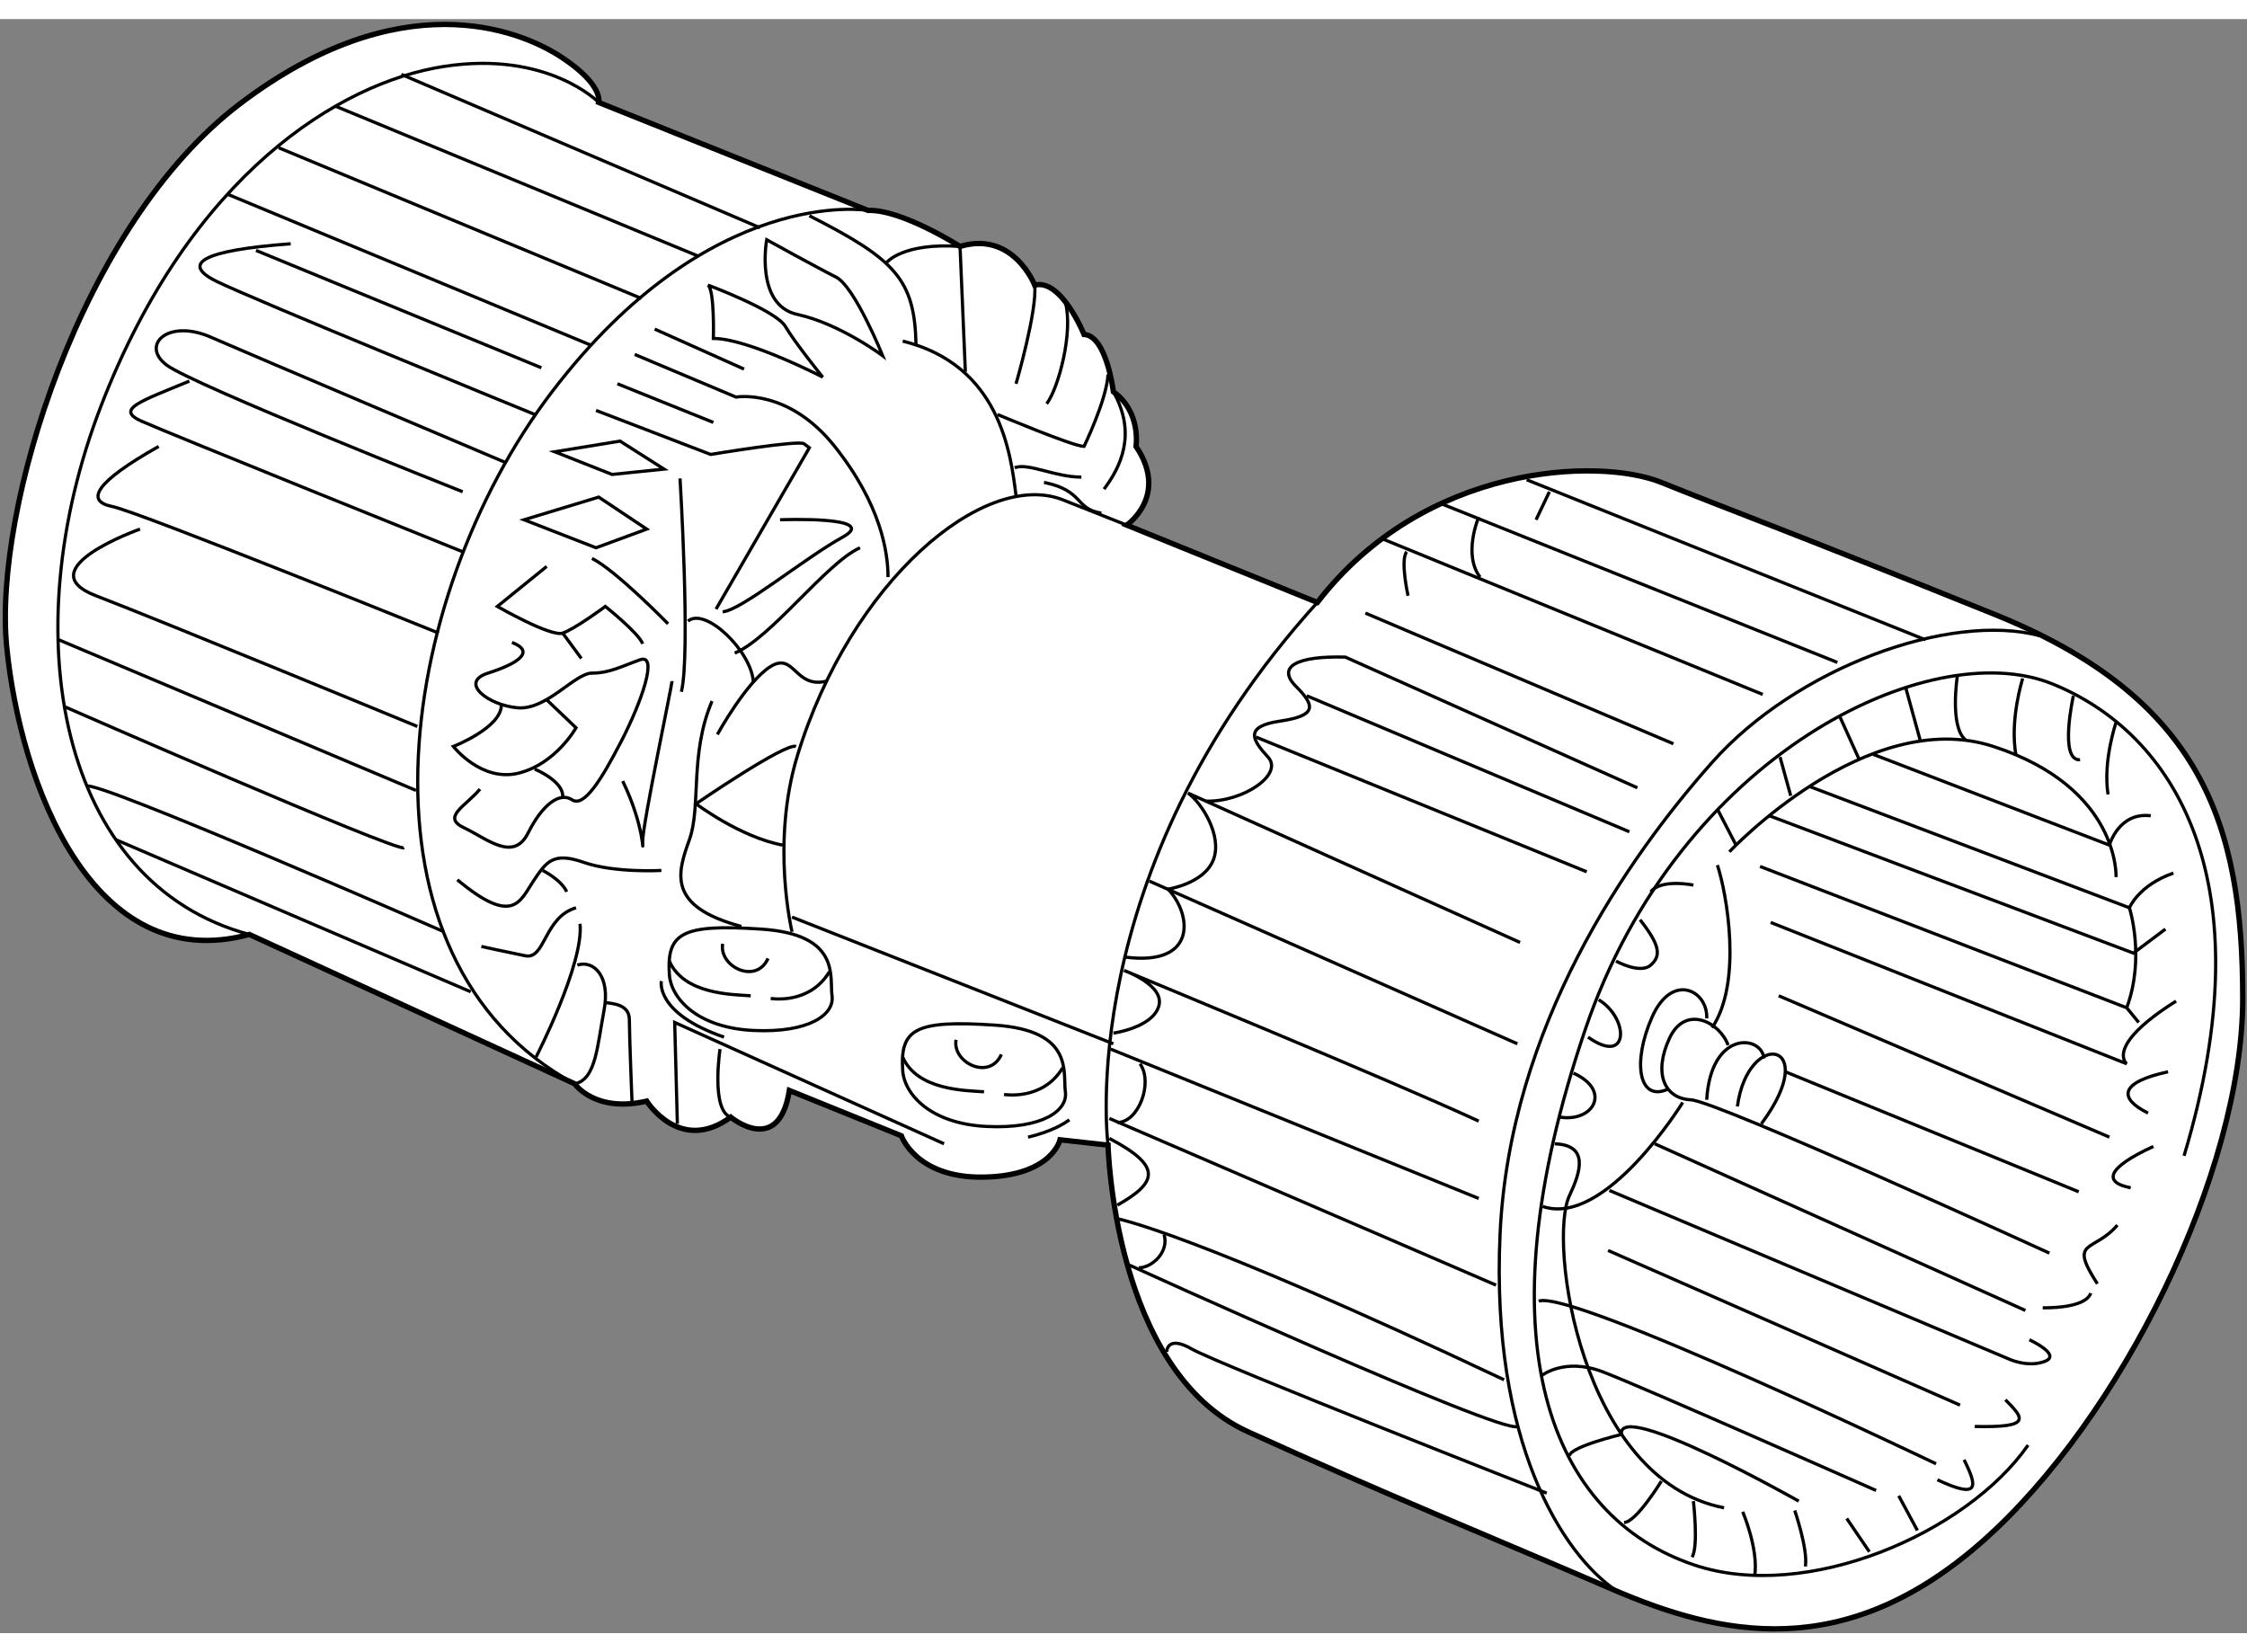 <?xml version="1.0" encoding="utf-8"?>
<!-- Generator: Adobe Illustrator 15.1.0, SVG Export Plug-In . SVG Version: 6.00 Build 0)  -->
<!DOCTYPE svg PUBLIC "-//W3C//DTD SVG 1.1//EN" "http://www.w3.org/Graphics/SVG/1.1/DTD/svg11.dtd">
<svg version="1.1" xmlns="http://www.w3.org/2000/svg" xmlns:xlink="http://www.w3.org/1999/xlink" x="0px" y="0px" width="244.8px"
	 height="180px" viewBox="5.541 20.896 210.651 151.312" enable-background="new 0 0 244.8 180" xml:space="preserve">
	
<rect x="5.541" y="20.896" width="210.651" height="151.312" fill="#808080" stroke="none"/>
	
<g><path fill="#FFFFFF" stroke="#000000" stroke-width="0.5" d="M109.417,126.459c0,0,0.5,21.125,13.125,26.875
			s24,10.375,34.125,14.75s21.75,7,34.75-4.5s24.375-34.625,24.375-50.875s-3.75-28.125-23.25-36s-25.375-10-31.25-12.375
			s-22.25-1.75-32.25,11.25l-17.875-7.25c0,0,4-2.75,0.875-7.375c0,0,0.5-3.25-2.125-5.125c0,0-0.625-5.25-2.75-5.375
			c0,0-2.125-5.25-4.625-4.625c0,0-2-5.125-7-3.625c0,0-5.5-3.5-8.625-3.375l-25.25-10.125c0,0,0.5-1.625-3.5-4.25
			s-15.125-7-30.125,4.375S4.917,66.959,6.167,79.709s8,31,22.75,27l30.5,14c0,0,1.875,2.75,6.75,1.625c0,0,3.125,5,7.875,1.5
			c0,0,4.5,3.75,5.5-2.5l10.5,4.25c0,0,1.375,4,7.75,3.875s7.125-3.5,7.125-3.5L109.417,126.459z"></path><line fill="none" stroke="#000000" stroke-width="0.3" x1="109.917" y1="116.959" x2="79.792" y2="105.084"></line><path fill="none" stroke="#000000" stroke-width="0.3" d="M79.792,106.459c0,0-2.006-8.292,0.5-16.5
			c5-16.375,17.5-26.875,24.875-24l6,2.375"></path><path fill="none" stroke="#000000" stroke-width="0.3" d="M103.417,64.334c3.75,0.75,2.875,2.5,5.375,2.875"></path><path fill="none" stroke="#000000" stroke-width="0.3" d="M106.917,63.834c-2.5,0-5-1.375-6.25-0.875"></path><path fill="none" stroke="#000000" stroke-width="0.3" d="M100.792,65.584c-0.5-4-1.5-12.25-10.625-14.5"></path><path fill="none" stroke="#000000" stroke-width="0.3" d="M81.417,39.334c8.125,4.125,9.875,6,10,12.125"></path><path fill="none" stroke="#000000" stroke-width="0.3" d="M88.667,43.709c0,0,1.5-1.875,6.875-1.5l0.5,11.75"></path><path fill="none" stroke="#000000" stroke-width="0.3" d="M99.042,57.959c0,0,7.125,3,8.125,3c0,0,2.125-4.375,2.25-6.75"></path><path fill="none" stroke="#000000" stroke-width="0.3" d="M109.042,64.959c1.5-2,3.125-5.125,0.875-9.125"></path><path fill="none" stroke="#000000" stroke-width="0.3" d="M105.417,47.459c0.75,2.75-0.625,8-1.75,9.5"></path><path fill="none" stroke="#000000" stroke-width="0.3" d="M100.792,55.084c0,0,2-6.875,1.75-9.25"></path><path fill="none" stroke="#000000" stroke-width="0.3" d="M61.667,28.709c0,0-4.75-4.875-14.5-3.375s-23.75,10.125-32.125,31.75
			s-3.875,44.875,13.875,49.625"></path><line fill="none" stroke="#000000" stroke-width="0.3" x1="16.417" y1="97.834" x2="49.667" y2="112.084"></line><path fill="none" stroke="#000000" stroke-width="0.3" d="M47.167,106.459c0,0-33.125-14.5-33.5-13.625"></path><path fill="none" stroke="#000000" stroke-width="0.3" d="M11.542,85.334c0,0,31.125,13.625,31.875,13.25"></path><line fill="none" stroke="#000000" stroke-width="0.3" x1="44.542" y1="93.209" x2="11.042" y2="79.084"></line><path fill="none" stroke="#000000" stroke-width="0.3" d="M18.667,68.709c0,0-10.625,3.75-4.125,6.25s30.125,12.25,30.125,12.25"></path><path fill="none" stroke="#000000" stroke-width="0.3" d="M46.667,78.459c0,0-28.125-11.375-30.625-11.875
			s-1.625-2.25,4.375-5.625"></path><path fill="none" stroke="#000000" stroke-width="0.3" d="M48.917,70.834c0,0-27.625-11.125-30.125-12.25s0-1.875,4.5-3.75"></path><path fill="none" stroke="#000000" stroke-width="0.3" d="M48.917,65.209c0,0-25.25-10-27.75-11.875s0.125-4.375,4.125-2.625
			s27.625,11.75,27.625,11.75"></path><path fill="none" stroke="#000000" stroke-width="0.3" d="M55.667,57.959c0,0-26.625-10.875-29.875-12.5s-1.375-2.875,7-3.5"></path><line fill="none" stroke="#000000" stroke-width="0.3" x1="29.542" y1="42.584" x2="56.292" y2="53.584"></line><line fill="none" stroke="#000000" stroke-width="0.3" x1="60.917" y1="51.459" x2="26.917" y2="37.334"></line><line fill="none" stroke="#000000" stroke-width="0.3" x1="31.667" y1="32.959" x2="65.667" y2="47.084"></line><line fill="none" stroke="#000000" stroke-width="0.3" x1="70.917" y1="43.084" x2="37.042" y2="29.084"></line><line fill="none" stroke="#000000" stroke-width="0.3" x1="43.167" y1="26.084" x2="76.792" y2="40.459"></line><path fill="none" stroke="#000000" stroke-width="0.3" d="M77.417,41.584c0,0-1.125,6.125,2.875,7s8,3.875,8,3.875
			s-2.625-6.5-4.375-7.375S77.417,41.584,77.417,41.584z"></path><path fill="none" stroke="#000000" stroke-width="0.3" d="M71.917,45.834c0,0,6.375,2.375,7.25,3.875s3.5,4.75,3.5,4.75
			s-7-3.625-10.25-3.625C72.417,50.834,72.542,46.334,71.917,45.834z"></path><line fill="none" stroke="#000000" stroke-width="0.3" x1="66.917" y1="49.959" x2="75.292" y2="53.709"></line><path fill="none" stroke="#000000" stroke-width="0.3" d="M65.042,52.334l9.5,4c0,0,4.875-0.875,9.25,4.625s5,10,5,12.25"></path><line fill="none" stroke="#000000" stroke-width="0.3" x1="63.417" y1="55.084" x2="72.417" y2="58.709"></line><path fill="none" stroke="#000000" stroke-width="0.3" d="M61.417,57.584l10.75,4.125c0,0,8.25-1.375,8.75-1s0.5,0.375,0.5,0.375
			l-8.75,15.125"></path><path fill="none" stroke="#000000" stroke-width="0.3" d="M78.667,67.834c0,0,9.5-0.375,5.875,1.625s-9.5,6.875-11.25,7"></path><path fill="none" stroke="#000000" stroke-width="0.3" d="M86.167,70.459c-3.125,1.375-8.375,8.5-11.75,9.875"></path><path fill="none" stroke="#000000" stroke-width="0.3" d="M83.042,82.959c-3,0.75-3-2.75-5.25-1.375s-5,6.375-5,6.375"></path><path fill="none" stroke="#000000" stroke-width="0.3" d="M76.167,83.084c-0.125-2.875-4.5-7.125-6.125-5.75"></path><path fill="none" stroke="#000000" stroke-width="0.3" d="M72.292,84.834c-2.125,5-1,9.875-2.125,13s-2.125,6.25,4.875,8.125"></path><path fill="none" stroke="#000000" stroke-width="0.3" d="M78.917,98.334c-4-0.75-8.125-3.875-8.125-3.875s8.375-5.75,9.375-5.375
			"></path><path fill="none" stroke="#000000" stroke-width="0.3" d="M69.292,63.959c0,0,1,16.5,0.125,20"></path><path fill="none" stroke="#000000" stroke-width="0.3" d="M68.542,82.959c0,0.375-2.75,13.375-2.75,15s0.25-1.25-1.875-5.625"></path><path fill="none" stroke="#000000" stroke-width="0.3" d="M67.542,100.709c0,0-4.375,0.25-7.25-0.75s-3.5-0.125-4.75,1.75
			s-1.875,4.25-7.125-0.125"></path><path fill="none" stroke="#000000" stroke-width="0.3" d="M56.417,100.709c0,0,1.75,0.875,2.25,2"></path><path fill="none" stroke="#000000" stroke-width="0.3" d="M50.542,93.084c-1.375,1.625-3.625,2.625-1.5,3.625s4.625,3.25,6,0.5
			s3-3.875,4.125-3.125s2.75-1.875,4.625-5.5s3.5-8.25,1.75-7.625s-2.875,1.25-4.5,1.25s-4.25,3.5-7,3.25s-5.5-2.375-2.75-3.25
			s4.5-2,2.25-2.875"></path><path fill="none" stroke="#000000" stroke-width="0.3" d="M56.792,72.209l-4.625,3.75c0,0,5,2.875,6.125,2.5s4-2.5,4-2.5
			s3.125,2.5,3.5,3.5"></path><line fill="none" stroke="#000000" stroke-width="0.3" x1="58.292" y1="78.459" x2="60.042" y2="80.834"></line><path fill="none" stroke="#000000" stroke-width="0.3" d="M68.167,77.584c0,0-4.875-5-7.125-6.125"></path><polygon fill="none" stroke="#000000" stroke-width="0.3" points="66.167,68.709 61.417,70.459 54.667,67.834 61.667,65.709 		"></polygon><polygon fill="none" stroke="#000000" stroke-width="0.3" points="63.667,60.459 67.792,63.084 62.917,63.584 57.542,61.459 		"></polygon><path fill="none" stroke="#000000" stroke-width="0.3" d="M56.792,84.709l2.75,2.625c0,0-1.875,3.375-5.375,4.25
			s-6.125-2.5-6.125-2.5s4.5-1.75,4.5-3.875"></path><path fill="none" stroke="#000000" stroke-width="0.3" d="M55.667,91.209c0,0,2.75,1.125,2.625,2.625"></path><path fill="none" stroke="#000000" stroke-width="0.3" d="M59.542,104.209c-3,0.875-2.875,4.875-4.75,4.5
			s-4.125-0.875-4.125-0.875"></path><path fill="none" stroke="#000000" stroke-width="0.3" d="M59.917,105.709c0.375,3.75-4.125,12.5-4.125,12.5"></path><path fill="none" stroke="#000000" stroke-width="0.3" d="M59.667,109.584c1.5-0.5,3.125,1,2.5,4.25s-0.75,6.5-2.75,6.875
			c-21.5-11.625-17-45.375-2.125-64.875s29.625-17,29.625-17"></path><path fill="none" stroke="#000000" stroke-width="0.3" d="M62.292,113.084c0.625,0.125,2.25,0.125,2.25,1.625s0.25,7.75,0.25,7.75
			"></path><polyline fill="none" stroke="#000000" stroke-width="0.3" points="69.042,124.459 68.792,114.959 94.042,126.334 		"></polyline><path fill="none" stroke="#000000" stroke-width="0.3" d="M73.042,117.459c0,0-0.875,5.75,1,6.375"></path><path fill="none" stroke="#000000" stroke-width="0.3" d="M68.292,110.459c0.145,2.249,2.625,5,7.875,5.25s7.625-1.5,7.375-3.25
			s0.875-5.75-6.625-6.25S68.042,106.584,68.292,110.459z"></path><path fill="none" stroke="#000000" stroke-width="0.3" d="M68.292,109.209c1.375,3.125,5.875,3.125,7.625,3.25"></path><path fill="none" stroke="#000000" stroke-width="0.3" d="M77.792,112.709c0,0,3.625,0.625,5.5-2.5"></path><path fill="none" stroke="#000000" stroke-width="0.3" d="M73.292,107.584c-0.375,2.125,3.125,3.875,4.25,1.375"></path><path fill="none" stroke="#000000" stroke-width="0.3" d="M90.167,119.459c0.145,2.249,2.625,5,7.875,5.25s7.625-1.5,7.375-3.25
			s0.875-5.75-6.625-6.25S89.917,115.584,90.167,119.459z"></path><path fill="none" stroke="#000000" stroke-width="0.3" d="M90.167,118.209c1.375,3.125,5.875,3.125,7.625,3.25"></path><path fill="none" stroke="#000000" stroke-width="0.3" d="M99.667,121.709c0,0,3.625,0.625,5.5-2.5"></path><path fill="none" stroke="#000000" stroke-width="0.3" d="M95.167,116.584c-0.375,2.125,3.125,3.875,4.25,1.375"></path><path fill="none" stroke="#000000" stroke-width="0.3" d="M67.542,111.084c0,0-0.625,3,5.875,5.25"></path><path fill="none" stroke="#000000" stroke-width="0.3" d="M101.917,125.709c0,0,2.375-0.5,3.875-1.625"></path><path fill="none" stroke="#000000" stroke-width="0.3" d="M109.417,126.459c0,0-3.375-25.5,19.625-50.875"></path><path fill="none" stroke="#000000" stroke-width="0.3" d="M150.542,159.084c0,0-30.875-12.125-33.25-13.5s-2.375,0.25-2.375,0.25"></path><path fill="none" stroke="#000000" stroke-width="0.3" d="M111.417,137.709c0,0,34.875,15.875,36.375,15.125"></path><path fill="none" stroke="#000000" stroke-width="0.3" d="M110.167,133.334c0,0,6.75,1.125,36.375,15.125"></path><path fill="none" stroke="#000000" stroke-width="0.3" d="M114.667,134.834c0.5,1.625-1.125,3.125-2.375,3.125"></path><path fill="none" stroke="#000000" stroke-width="0.3" d="M110.292,132.084c3.75-2.125,4.25-3.625-0.75-6.25"></path><line fill="none" stroke="#000000" stroke-width="0.3" x1="109.542" y1="123.959" x2="145.792" y2="139.584"></line><line fill="none" stroke="#000000" stroke-width="0.3" x1="144.167" y1="131.459" x2="109.667" y2="117.459"></line><path fill="none" stroke="#000000" stroke-width="0.3" d="M112.417,118.834c1.25,1.75-0.125,5.5-2.125,5.5"></path><path fill="none" stroke="#000000" stroke-width="0.3" d="M109.917,115.959c0,0,3.625-0.5,4.25-2.5s-3.25-3.375-3.25-3.375
			s24.875,10.25,33.25,14.125"></path><line fill="none" stroke="#000000" stroke-width="0.3" x1="113.292" y1="101.709" x2="147.792" y2="116.959"></line><path fill="none" stroke="#000000" stroke-width="0.3" d="M111.042,108.834c6.75,0.875,6.25-4,4-6.375c0,0,3.375-0.5,4.25-2.75
			s-1.125-5.375-2.375-6.25l31.125,14"></path><path fill="none" stroke="#000000" stroke-width="0.3" d="M118.542,94.209c3.5,0.125,7.375-2.5,5.875-4.125
			s-2.25-2.875,1.125-3.375s3.375-1.375,1.5-3.25s0.125-2.875,4.625-2.75l27.375,12.25"></path><line fill="none" stroke="#000000" stroke-width="0.3" x1="123.292" y1="88.209" x2="154.292" y2="100.834"></line><line fill="none" stroke="#000000" stroke-width="0.3" x1="128.042" y1="84.334" x2="158.292" y2="97.084"></line><line fill="none" stroke="#000000" stroke-width="0.3" x1="133.542" y1="76.584" x2="162.417" y2="88.834"></line><path fill="none" stroke="#000000" stroke-width="0.3" d="M137.542,74.959c0,0-0.75-3.375-0.125-4.125"></path><line fill="none" stroke="#000000" stroke-width="0.3" x1="135.042" y1="69.584" x2="170.792" y2="84.209"></line><line fill="none" stroke="#000000" stroke-width="0.3" x1="140.667" y1="66.334" x2="177.792" y2="81.209"></line><path fill="none" stroke="#000000" stroke-width="0.3" d="M144.167,67.584c0,0-1.5,3.5,0.125,5.625"></path><line fill="none" stroke="#000000" stroke-width="0.3" x1="149.542" y1="67.834" x2="150.792" y2="65.209"></line><line fill="none" stroke="#000000" stroke-width="0.3" x1="148.667" y1="64.084" x2="186.042" y2="79.084"></line><path fill="none" stroke="#000000" stroke-width="0.3" d="M196.792,78.709c-8.5-2.25-22.875,3-30.75,11.875
			s-19,24.75-19.875,44.25s5.875,30,10.875,33.375"></path><path fill="none" stroke="#000000" stroke-width="0.3" d="M195.667,154.584c-5.75,8.25-20.724,14.759-31.25,11.25
			c-13.5-4.5-20.25-20.875-10.25-50.25c8.77-25.76,32.25-37,43.75-32.375s20.125,18.5,12.375,44.25"></path><path fill="none" stroke="#000000" stroke-width="0.3" d="M167.667,98.959c0,0,12.875-13.75,24.75-9.875s11.5,12.25,11.5,12.25"></path><path fill="none" stroke="#000000" stroke-width="0.3" d="M181.167,89.834l22.125,8.5c0,0,0.875-3.125,3.875-2.75"></path><path fill="none" stroke="#000000" stroke-width="0.3" d="M209.292,100.959c-3.25,1.125-4.125,3.25-4.125,3.25
			s1.5,4.625-0.25,9.375l-34.375-13.25"></path><polyline fill="none" stroke="#000000" stroke-width="0.3" points="171.417,95.584 205.542,108.459 208.542,106.209 		"></polyline><line fill="none" stroke="#000000" stroke-width="0.3" x1="205.167" y1="104.209" x2="175.167" y2="92.834"></line><line fill="none" stroke="#000000" stroke-width="0.3" x1="166.542" y1="94.959" x2="168.292" y2="98.334"></line><line fill="none" stroke="#000000" stroke-width="0.3" x1="172.417" y1="90.084" x2="173.417" y2="93.709"></line><line fill="none" stroke="#000000" stroke-width="0.3" x1="178.042" y1="86.334" x2="179.792" y2="90.209"></line><line fill="none" stroke="#000000" stroke-width="0.3" x1="184.167" y1="83.459" x2="185.542" y2="88.459"></line><path fill="none" stroke="#000000" stroke-width="0.3" d="M189.042,82.459c0,0-0.75,4.75,0.75,6"></path><path fill="none" stroke="#000000" stroke-width="0.3" d="M195.167,82.709c0,0-1.25,3.875-0.625,7.25"></path><path fill="none" stroke="#000000" stroke-width="0.3" d="M199.917,84.334c0,0-1.375,6.125,0.625,6"></path><path fill="none" stroke="#000000" stroke-width="0.3" d="M203.917,86.834c0,0-1.25,3.625-0.75,6.75"></path><path fill="none" stroke="#000000" stroke-width="0.3" d="M171.542,105.584l33.375,13.25c0,0-2.125-1.625,4.625-5.875"></path><line fill="none" stroke="#000000" stroke-width="0.3" x1="204.917" y1="113.584" x2="206.042" y2="114.959"></line><path fill="none" stroke="#000000" stroke-width="0.3" d="M208.792,119.584c-4.625,1-4.625,2.5-1.875,3.875"></path><line fill="none" stroke="#000000" stroke-width="0.3" x1="172.292" y1="112.459" x2="203.292" y2="125.709"></line><path fill="none" stroke="#000000" stroke-width="0.3" d="M207.417,126.584c-4.375,2-4.75,3.375-2.125,3.875"></path><line fill="none" stroke="#000000" stroke-width="0.3" x1="200.417" y1="130.834" x2="172.917" y2="119.584"></line><path fill="none" stroke="#000000" stroke-width="0.3" d="M170.667,124.459c5.75-7.75-1.25-9-2.25-1.625"></path><path fill="none" stroke="#000000" stroke-width="0.3" d="M170.917,118.334c-0.25-2.25-5-2.625-5.375,3.875"></path><path fill="none" stroke="#000000" stroke-width="0.3" d="M167.542,117.084c-0.75-2.125-4-3.875-5.5-0.625s-0.5,5.625,2,5.75
			s33.625,14.375,33.625,14.375"></path><path fill="none" stroke="#000000" stroke-width="0.3" d="M166.042,115.459c2.875-4.25,1.375-12.625,0.5-15.25"></path><path fill="none" stroke="#000000" stroke-width="0.3" d="M164.292,102.084c0,0-3-0.625-4,0.625"></path><path fill="none" stroke="#000000" stroke-width="0.3" d="M159.292,105.334c1.875,2.375,2,3.375,1,4.25s-3.25-0.375-3.25-0.375"></path><path fill="none" stroke="#000000" stroke-width="0.3" d="M155.417,112.834c2.875,1.75,2.875,6.25-1,3.5"></path><path fill="none" stroke="#000000" stroke-width="0.3" d="M165.542,114.584c0.125-2.625-3.25-4.375-5.125-0.125s-1.25,8,1.5,6.75"></path><path fill="none" stroke="#000000" stroke-width="0.3" d="M163.292,122.459c0,0-7.25,11.75-13.125,9.75"></path><path fill="none" stroke="#000000" stroke-width="0.3" d="M151.292,126.334c3.25,0.125,2.425,2.645,1.375,4.875
			c-2,4.25,1,26.625,14.5,29.25"></path><path fill="none" stroke="#000000" stroke-width="0.3" d="M153.042,119.709c3.625,1.625,1.875,4.625-1.25,4.125"></path><path fill="none" stroke="#000000" stroke-width="0.3" d="M156.417,130.709l37.625,15.875c0,0,1.75,0.75,3.25,0.125s-1.5-2-1.5-2"></path><path fill="none" stroke="#000000" stroke-width="0.3" d="M197.042,141.709c0,0,4,0.125,4.5-1.375"></path><path fill="none" stroke="#000000" stroke-width="0.3" d="M204.042,133.959c-2.25,2.625-4.625,1.25-1.875,5.5"></path><line fill="none" stroke="#000000" stroke-width="0.3" x1="195.417" y1="141.959" x2="160.667" y2="126.334"></line><line fill="none" stroke="#000000" stroke-width="0.3" x1="156.292" y1="136.334" x2="189.292" y2="150.834"></line><path fill="none" stroke="#000000" stroke-width="0.3" d="M193.542,150.334c1.75,1.75,2.5,2.625-2.875,2.5"></path><path fill="none" stroke="#000000" stroke-width="0.3" d="M189.667,155.959c1.25,2.5,1.5,3.75-2.5,1.875"></path><path fill="none" stroke="#000000" stroke-width="0.3" d="M187.042,156.334c0,0-34.125-16.375-37.25-15.25"></path><path fill="none" stroke="#000000" stroke-width="0.3" d="M150.042,148.084c0,0,2.125-1.75,5.75-0.375
			s25.625,11.125,25.625,11.125"></path><path fill="none" stroke="#000000" stroke-width="0.3" d="M174.167,159.834c0,0-17-9.625-16.625-6.25c0,0-4.75,1.125-4.875,2"></path><path fill="none" stroke="#000000" stroke-width="0.3" d="M161.292,157.959c0,0-2.375,3.875-3.5,3.875"></path><path fill="none" stroke="#000000" stroke-width="0.3" d="M164.292,159.834c0,0,0.5,4.25-0.125,5.25"></path><path fill="none" stroke="#000000" stroke-width="0.3" d="M168.917,160.834c0,0,1.5,3.5,1.125,6"></path><path fill="none" stroke="#000000" stroke-width="0.3" d="M173.792,160.709c0,0,1.25,3.625,1,5.25"></path><line fill="none" stroke="#000000" stroke-width="0.3" x1="178.667" y1="161.459" x2="180.792" y2="164.584"></line><line fill="none" stroke="#000000" stroke-width="0.3" x1="183.542" y1="159.334" x2="185.292" y2="162.584"></line></g>


</svg>